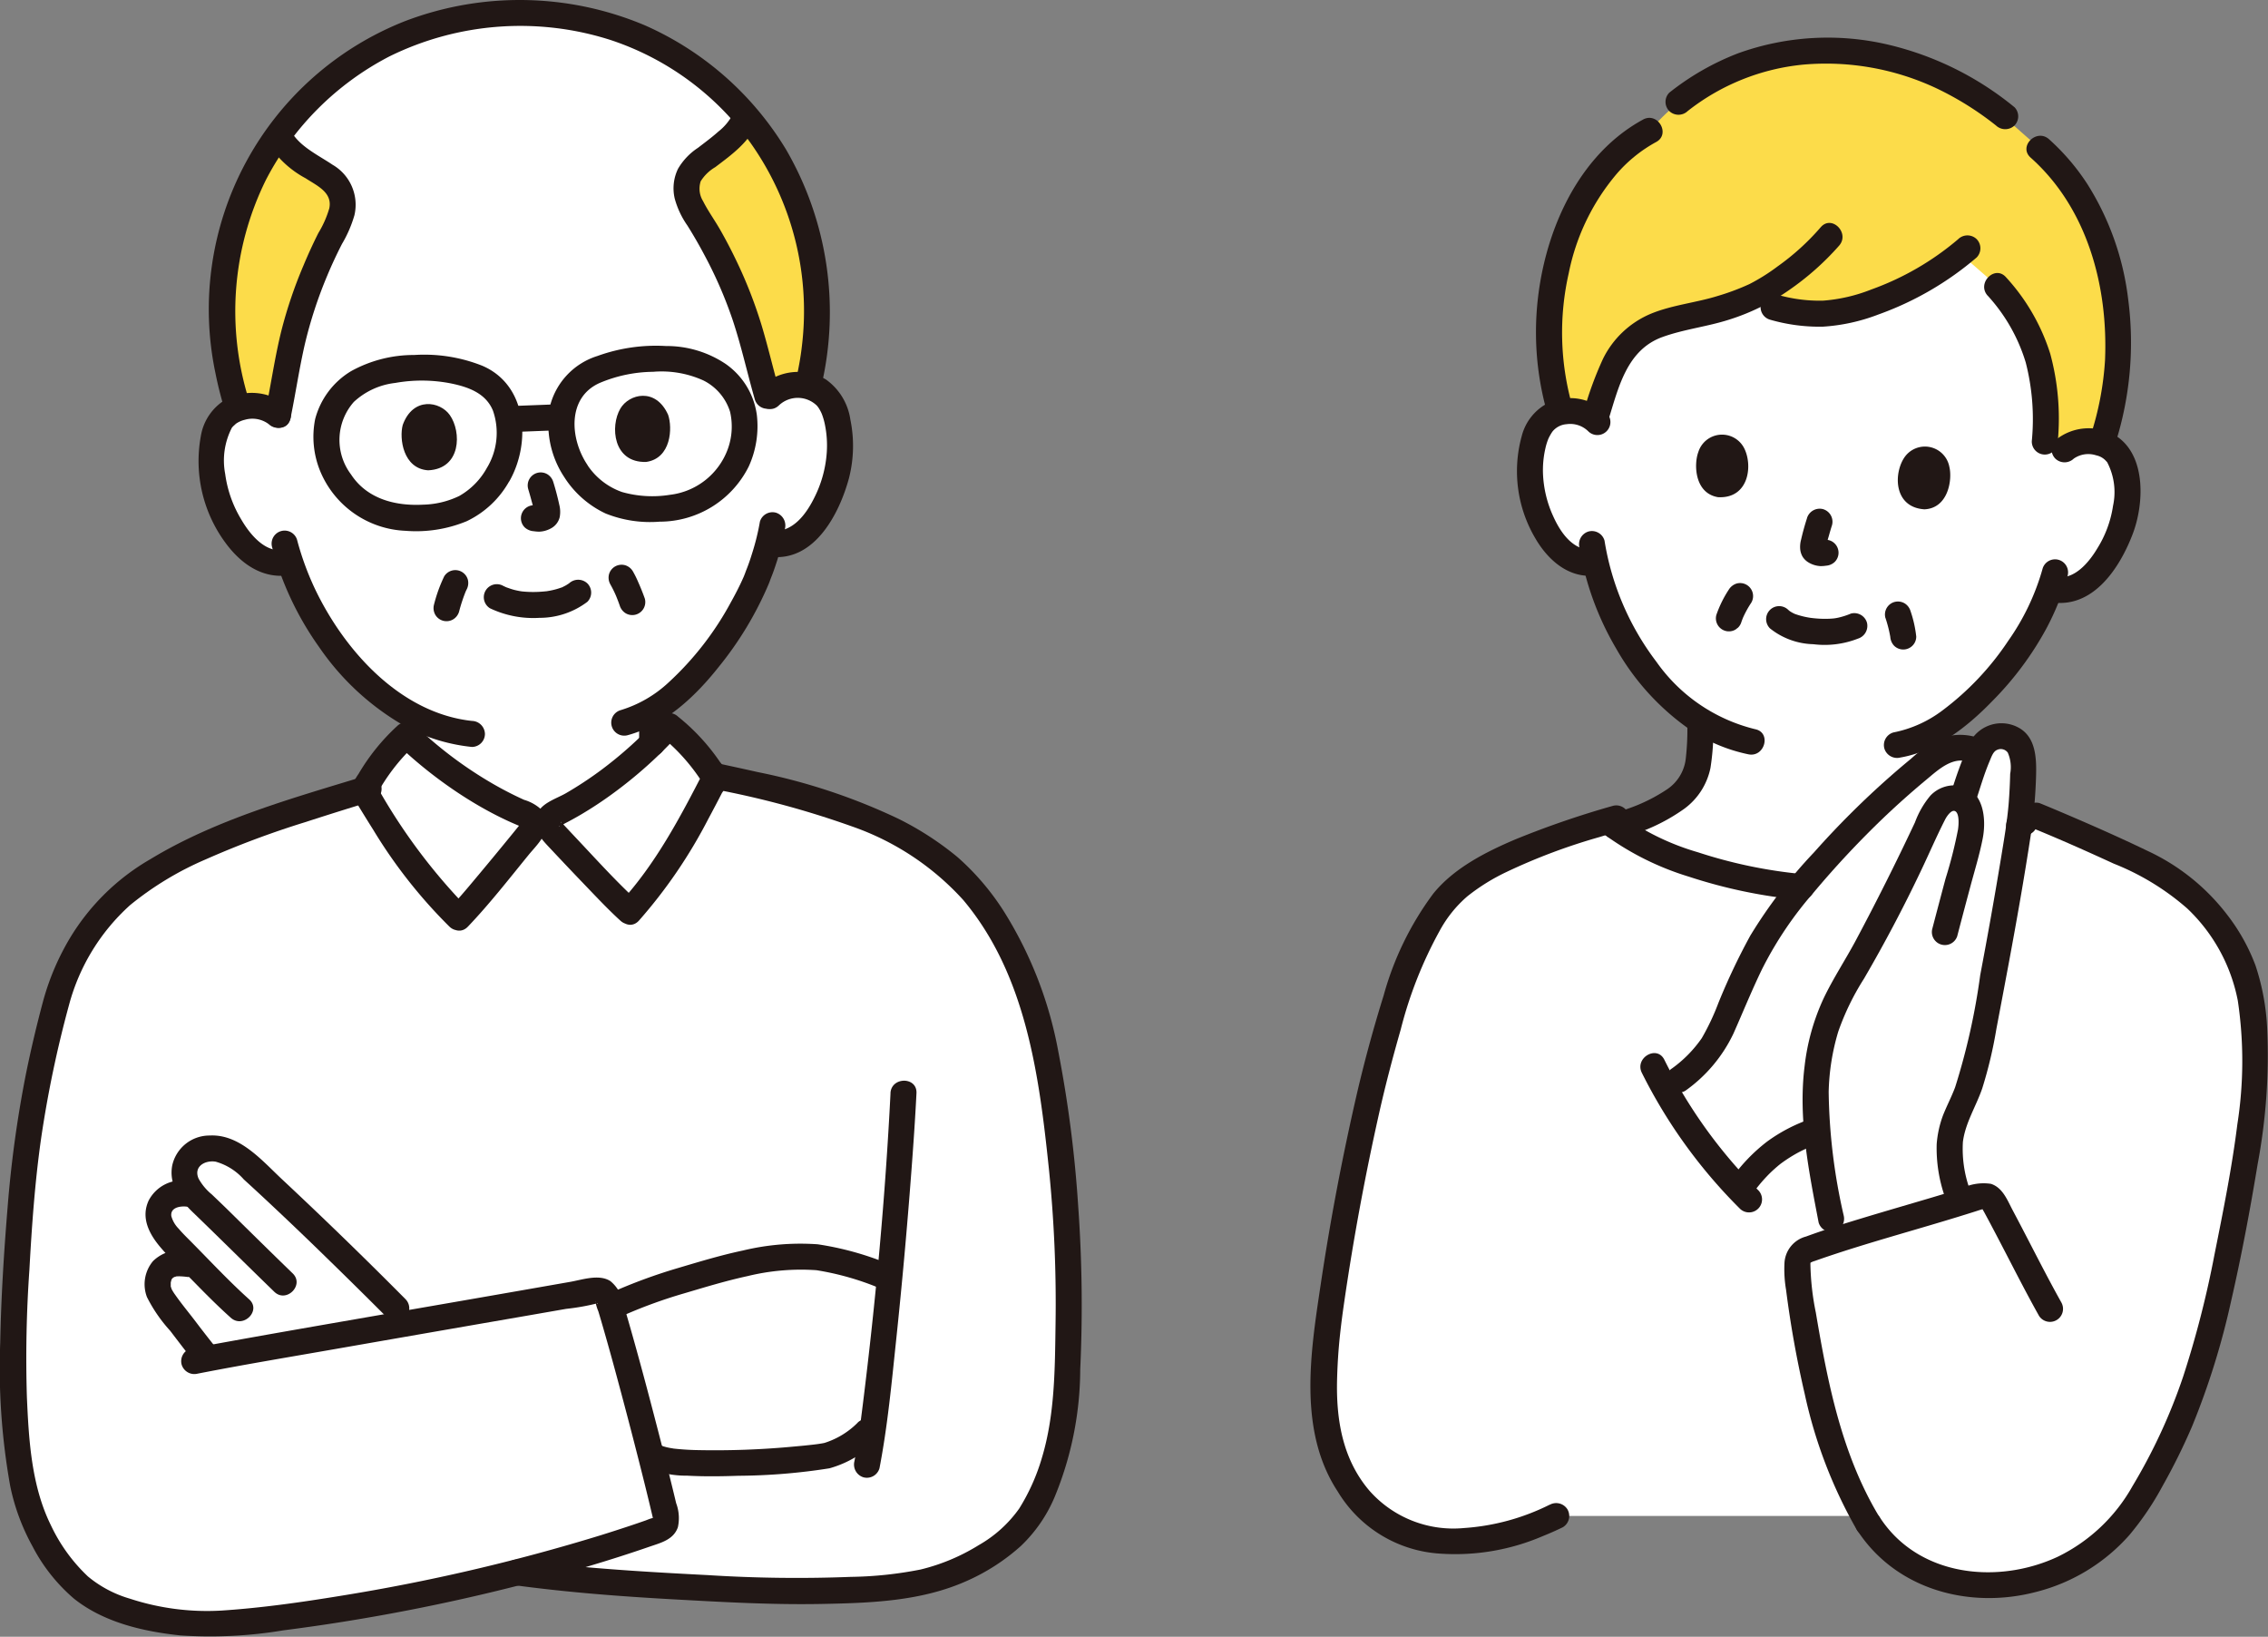 <svg xmlns="http://www.w3.org/2000/svg" width="188.998" height="136.363" viewBox="0 0 188.998 136.363"><rect x="0" y="0" width="188.998" height="136.363" fill="#808080" stroke="none"/><defs><style>.cls-1{fill:#fff}.cls-2{fill:#fcdc4a}.cls-3{fill:#211715}</style></defs><g id="service_img03" transform="translate(0 -.001)"><path id="パス_262" data-name="パス 262" class="cls-1" d="M108 149.4c3.059-3.314 5.144-7.282 7.113-11.118a16.726 16.726 0 00-3.838-4.343 33.36 33.36 0 01-9.714 7.436c-.419.2-.382.936-.135 1.224.193.221 5.063 5.428 6.574 6.801z" transform="translate(-55.53 -73.461)"/><path id="パス_263" data-name="パス 263" class="cls-1" d="M75.078 150.825c-3.283-3.093-5.64-6.906-7.871-10.595a16.737 16.737 0 013.527-4.6 33.356 33.356 0 0010.209 6.74c.432.174.447.908.22 1.211-.175.235-4.671 5.769-6.085 7.244z" transform="translate(-36.861 -74.389)"/><path id="パス_264" data-name="パス 264" class="cls-1" d="M40.571 21.376A24.613 24.613 0 0149.3 7.675a24.073 24.073 0 0114.447-5.226 24.066 24.066 0 0114.8 4.1 24.571 24.571 0 0110.875 18.82 26.855 26.855 0 01-.608 7.766l-.076.348a2.82 2.82 0 011.821 1.284c.968 1.539 1.041 4.44.5 6.258a9.687 9.687 0 01-2.659 4.717 3.53 3.53 0 01-2.692.89l-.268-.032a20.738 20.738 0 01-.839 2.579c-.616 1.9-4.154 8.567-8.855 11.351v2.727a32.741 32.741 0 01-8.314 5.981l-1.95.068a33.356 33.356 0 01-10.209-6.74v-1.9a20.251 20.251 0 01-4.741-3.993 24.375 24.375 0 01-4.958-8.544A3.467 3.467 0 0142.6 47.5a9.692 9.692 0 01-3.019-4.5c-.677-1.771-.828-4.669.019-6.276a2.812 2.812 0 011.618-1.387l-.11-.366a25.775 25.775 0 01-.538-13.6z" transform="translate(-21.4 -1.323)"/><path id="パス_265" data-name="パス 265" class="cls-1" d="M326.914 53.384a3.048 3.048 0 012.246-.677 2.827 2.827 0 012.454 1.556 8.45 8.45 0 01-.1 5.965 9.209 9.209 0 01-2.952 4.219 3.357 3.357 0 01-2.629.6l-.246-.056a19.644 19.644 0 01-1.03 2.362 25.984 25.984 0 01-7.9 9.076c0 .622 0 1.078.077 2.08a6.323 6.323 0 00.307 1.815 4.4 4.4 0 001.332 1.933 14.843 14.843 0 004.448 2.253l.375.147a24.646 24.646 0 01-17.384 5.26c-6.267-.427-13.065-2.538-16.514-5.147l1-.257a14.938 14.938 0 004.451-2.252 4.43 4.43 0 001.33-1.936 6.425 6.425 0 00.309-1.814c.088-1.209.069-1.63.078-2.5a18.341 18.341 0 01-4.822-4.69 23.167 23.167 0 01-3.907-8.537 3.293 3.293 0 01-2.754-.862 9.211 9.211 0 01-2.443-4.532 8.456 8.456 0 01.593-5.937 2.828 2.828 0 012.619-1.261 3.048 3.048 0 012.152.933s-5.226-22.065 19.24-22.065 19.67 24.324 19.67 24.324z" transform="translate(-154.871 -15.938)"/><path id="パス_266" data-name="パス 266" class="cls-1" d="M273.874 154.026a19.68 19.68 0 01-5.867-3.195c-4.766 1.429-11.76 3.654-14.2 7.391-2.623 4.023-3.286 6.848-4.616 11.463a185.017 185.017 0 00-4.718 25.322c-.213 3.075-.316 6.338.89 9.175a11.782 11.782 0 004.064 5.077c4.831 3.1 11.243.98 14.273-.517h25.63c3.6 6.53 12.206 7.33 18.422 3.4a16.763 16.763 0 005.6-6.571c3.461-5.927 5.157-12.716 6.446-19.368.941-5.03 2.071-10.329 2.132-15.462-.006-3.057-.254-6.539-1.765-9.224a16.086 16.086 0 00-6.663-6.706c-1.708-.906-7.4-3.442-10.006-4.486a24.9 24.9 0 01-18.444 6.1 41.108 41.108 0 01-11.178-2.399z" transform="translate(-134.016 -82.447)"/><path id="パス_267" data-name="パス 267" class="cls-1" d="M24.575 146.632c-5.275 1.793-8.635 3.308-11.785 5.483-3.038 2.1-4.873 4.847-6.472 8.792-2.741 9.859-3.259 15.993-3.761 25.743a70.869 70.869 0 00.522 14.7 16.729 16.729 0 004.459 9c3 3.095 9.613 3.689 12.372 3.474a154.19 154.19 0 0024.456-4.257c4.393.6 9.25.953 13.874 1.2a106.3 106.3 0 0018.362-.1c4.264-.466 9.129-3.261 10.787-6.226 2.032-3.636 2.609-6.624 2.834-11.338a112.852 112.852 0 00-.527-18.128c-.695-6.109-1.481-12.282-4.39-17.773a24.87 24.87 0 00-3.477-5.023 18.775 18.775 0 00-4.818-3.717c-4.87-2.835-10.59-4.059-16.037-5.23-1.992 3.883-4.091 7.909-7.189 11.265-1.513-1.373-6.384-6.58-6.575-6.8l-1.6.056c-.175.235-4.671 5.769-6.085 7.243-3.289-3.1-5.649-6.921-7.885-10.618a228.569 228.569 0 00-7.065 2.254z" transform="translate(-1.312 -78.558)"/><path id="パス_268" data-name="パス 268" class="cls-1" d="M115.592 247.07c-1.012-3.931-2.2-8.347-3-10.983a45 45 0 017.749-2.748 29.183 29.183 0 018.59-1.473 20.333 20.333 0 016.423 1.586l.513.181c-.435 4.633-.922 9.148-1.362 12.372l-.5.452a9.569 9.569 0 01-3.315 1.987c-2.082.406-12.331 1.125-14.223.164l-.547-.278z" transform="translate(-61.752 -127.172)"/><path id="パス_269" data-name="パス 269" class="cls-1" d="M29.471 218.484a3.927 3.927 0 01-.169-.337 1.737 1.737 0 01.271-1.835 2.219 2.219 0 011.977-.652l.554.06a3.777 3.777 0 01-.559-.836 2.122 2.122 0 01.321-2.348 2.549 2.549 0 012.062-.626 4.392 4.392 0 012.328 1.09c3.38 2.993 9.6 9.061 12.746 12.231 0 0 .606.582 1.251 1.183-6.791 1.18-13.717 2.389-16.951 2.986l-.322-.4c-1-1.252-1.845-2.4-2.926-3.786a4.822 4.822 0 01-.871-1.4 2.022 2.022 0 01.291-1.761c.692-.771 1.6-.632 2.827-.413-.5-.513-1-1.026-1.5-1.532a7.837 7.837 0 01-1.325-1.621z" transform="translate(-15.958 -116.212)"/><path id="パス_270" data-name="パス 270" class="cls-1" d="M320.458 172.212c.21 1.262.457 2.54.706 3.841l.2 1.031c3.48-.993 7.45-1.964 10.415-2.812-.549-2.113-1.042-3.154-.587-5.448a15.033 15.033 0 011.118-2.882 28.1 28.1 0 001.538-5.789c1.065-5.584 2.13-11.17 2.971-16.793a38.924 38.924 0 00.368-5.257 2.725 2.725 0 00-.512-1.68 1.78 1.78 0 00-1.649-.575 1.812 1.812 0 00-1.125.629 5.121 5.121 0 00-.378.7 3.836 3.836 0 00-.11-.059 2.732 2.732 0 00-1.841-.3 3.783 3.783 0 00-1.812.711 74.754 74.754 0 00-12.432 12.531 23.811 23.811 0 00-2.646 4.216c-.391.768-1.45 3.1-1.785 3.89-1.392 3.291-1.592 4.289-5.551 7.089a41.643 41.643 0 006.19 8.362 11.867 11.867 0 016.454-4.942c.102 1.169.269 2.346.468 3.537z" transform="translate(-168.569 -74.493)"/><path id="パス_271" data-name="パス 271" class="cls-2" d="M325.977 33.055a19.227 19.227 0 00-3.15-4.47l-3.2-2.787a17.336 17.336 0 01-7.684 4.786c-3.544 1.205-5.882.747-9.59-.378-.879.388-1.81.712-2.616.974-1.811.591-3.874.79-5.556 1.683a6.97 6.97 0 00-2.984 3.51c-.372.876-1.008 3.048-1.264 3.937a3.048 3.048 0 00-2.152-.933 3.681 3.681 0 00-.924.09 24.152 24.152 0 01-.947-7.606c.465-8.211 4.277-13.642 8.364-15.834a19.257 19.257 0 0117-6.551 23.407 23.407 0 0111.577 4.549c2.167 1.91 3.932 3.469 3.932 3.469 3.838 3.383 6.66 9.121 6.536 16.967a24.825 24.825 0 01-1.374 7.613 3.79 3.79 0 00-.858-.176 3.048 3.048 0 00-2.245.677l-.8.688-.074-2.184a19.022 19.022 0 00-1.991-8.024z" transform="translate(-156.808 -5.131)"/><path id="パス_272" data-name="パス 272" class="cls-2" d="M44.858 47.739a3.357 3.357 0 00-1.567-.262 3.883 3.883 0 00-.993.2 27.052 27.052 0 01-1.315-8.062 24.482 24.482 0 014.7-14.7c.579 1.46 2.967 2.715 4.154 3.547 1.616 1.129 1.4 2.721.583 4.249a40.053 40.053 0 00-3.132 7.642c-.764 2.595-1.094 5.268-1.644 7.89a2.935 2.935 0 00-.786-.504z" transform="translate(-22.477 -13.661)"/><path id="パス_273" data-name="パス 273" class="cls-2" d="M134.144 44.244a2.866 2.866 0 00-.656.583c-.775-2.619-1.309-5.317-2.291-7.9a40.076 40.076 0 00-3.713-7.377c-.936-1.461-1.27-3.03.256-4.282 1.159-.951 3.558-2.45 3.912-4a24.464 24.464 0 015.848 14.445 26.133 26.133 0 01-.667 8.112 3.957 3.957 0 00-.914-.1 3.314 3.314 0 00-1.775.519z" transform="translate(-69.485 -11.664)"/><path id="パス_274" data-name="パス 274" class="cls-3" d="M287.426 74.7a4.367 4.367 0 00-4.774-.9 4.285 4.285 0 00-2.311 2.815 10.988 10.988 0 001.135 8.518c1 1.731 2.677 3.268 4.807 3.111a1.11 1.11 0 001.084-1.084 1.093 1.093 0 00-1.084-1.084c-1.654.122-2.705-1.422-3.312-2.769a9.386 9.386 0 01-.858-3.567 8.128 8.128 0 01.2-2.1 4.914 4.914 0 01.254-.818 4.443 4.443 0 01.266-.483c.023-.041.181-.23.025-.045a1.666 1.666 0 011.225-.671 2.142 2.142 0 011.818.607 1.084 1.084 0 001.533-1.532z" transform="translate(-153.532 -40.282)"/><path id="パス_275" data-name="パス 275" class="cls-3" d="M379.285 81.554a2.122 2.122 0 011.876-.275 1.5 1.5 0 01.843.5c.185.181-.048-.093.075.086a5.368 5.368 0 01.481 3.618 9.243 9.243 0 01-1.315 3.555c-.677 1.138-1.916 2.65-3.419 2.361a1.112 1.112 0 00-1.333.757 1.094 1.094 0 00.757 1.333c3.587.689 5.873-2.8 6.967-5.705.911-2.422 1.108-6.306-1.232-8.008a4.369 4.369 0 00-5.232.244 1.09 1.09 0 000 1.532 1.11 1.11 0 001.532.002z" transform="translate(-206.476 -43.342)"/><path id="パス_276" data-name="パス 276" class="cls-3" d="M360.918 103.938a19.632 19.632 0 01-2.875 6.041 23.434 23.434 0 01-5.486 5.8 9.95 9.95 0 01-4.077 1.828 1.093 1.093 0 00-.757 1.333 1.108 1.108 0 001.333.757c3.007-.516 5.609-2.576 7.676-4.715a26.545 26.545 0 004.475-6 22.185 22.185 0 001.8-4.47 1.085 1.085 0 00-2.09-.576z" transform="translate(-190.696 -56.585)"/><path id="パス_277" data-name="パス 277" class="cls-3" d="M291.456 99.357a24.465 24.465 0 003.057 8.414 20.6 20.6 0 006.547 7.025 13.763 13.763 0 004.47 1.789c1.361.283 1.942-1.806.576-2.09a14.165 14.165 0 01-8.235-5.615 22.553 22.553 0 01-4.327-10.1 1.092 1.092 0 00-1.333-.757 1.109 1.109 0 00-.757 1.333z" transform="translate(-159.836 -53.742)"/><path id="パス_278" data-name="パス 278" class="cls-3" d="M333.031 112.459a6.181 6.181 0 01-1.074.346c-.07.015-.141.028-.212.041-.036.006-.256.034-.087.015s-.068.006-.1.009c-.09.008-.178.015-.267.019a8.434 8.434 0 01-1.155-.021c-.1-.008-.2-.018-.3-.029-.062-.007-.258-.034-.1-.01-.2-.028-.39-.063-.582-.105a6.945 6.945 0 01-.828-.242c-.183-.064.164.084.053.023-.045-.023-.09-.041-.133-.063a3.222 3.222 0 01-.251-.14c-.033-.021-.065-.045-.1-.064-.162-.1.042.02.083.069a2.143 2.143 0 00-.166-.145 1.084 1.084 0 10-1.533 1.533 6.012 6.012 0 003.612 1.319 7.611 7.611 0 003.713-.463 1.113 1.113 0 00.757-1.333 1.1 1.1 0 00-1.333-.757z" transform="translate(-178.783 -61.343)"/><path id="パス_279" data-name="パス 279" class="cls-3" d="M332.8 94.659a20.771 20.771 0 00-.49 1.774 2.29 2.29 0 00-.082.731 1.541 1.541 0 00.2.693 1.47 1.47 0 00.519.5 2.146 2.146 0 00.977.293 3.092 3.092 0 00.637-.065l-.288.039.07-.007a1.162 1.162 0 00.768-.316 1.084 1.084 0 000-1.532 1.062 1.062 0 00-.768-.316c-.161.013-.321.042-.481.063l.288-.039a1.122 1.122 0 01-.289 0l.288.039a1.045 1.045 0 01-.209-.059l.259.109a1.211 1.211 0 01-.226-.124l.219.169a.287.287 0 01-.045-.045l.169.219a.492.492 0 01-.045-.079l.109.259a.629.629 0 01-.025-.09l.039.288a.94.94 0 010-.239l-.038.288a8.571 8.571 0 01.247-1.021c.09-.32.181-.64.283-.957a1.093 1.093 0 00-.757-1.333 1.108 1.108 0 00-1.333.757z" transform="translate(-182.218 -51.485)"/><path id="パス_280" data-name="パス 280" class="cls-3" d="M313.212 81.652c-.382 1.025-.314 3.437 1.651 3.757 2.613.135 2.923-2.754 2.122-4.172a2.071 2.071 0 00-3.773.415z" transform="translate(-171.688 -43.986)"/><path id="パス_281" data-name="パス 281" class="cls-3" d="M354.55 84.088c.26 1.062-.09 3.45-2.077 3.538-2.611-.169-2.58-3.079-1.621-4.392a2.071 2.071 0 013.698.854z" transform="translate(-192.105 -45.193)"/><path id="パス_282" data-name="パス 282" class="cls-3" d="M292.4 21.89c-6.107 3.318-8.9 11-8.923 17.613a24.5 24.5 0 00.9 6.7 1.084 1.084 0 002.09-.576 22.4 22.4 0 01-.26-10.938 18.336 18.336 0 014.038-8.324 11.812 11.812 0 013.247-2.605c1.226-.666.135-2.538-1.094-1.871z" transform="translate(-155.48 -11.928)"/><path id="パス_283" data-name="パス 283" class="cls-3" d="M336.458 12.738a25.99 25.99 0 00-10.539-5.213 22 22 0 00-12.49.725 21.766 21.766 0 00-5.732 3.28 1.09 1.09 0 000 1.532 1.11 1.11 0 001.533 0 18.439 18.439 0 019.644-3.871 21.653 21.653 0 0111.093 1.977 25.855 25.855 0 014.96 3.1 1.118 1.118 0 001.532 0 1.091 1.091 0 000-1.532z" transform="translate(-168.591 -3.808)"/><path id="パス_284" data-name="パス 284" class="cls-3" d="M381.415 50.652a27.778 27.778 0 001.059-11.96 23.082 23.082 0 00-3.39-9.594 18.664 18.664 0 00-3.21-3.759c-1.038-.924-2.578.6-1.533 1.532 4.735 4.21 6.468 10.731 6.2 16.892a25.209 25.209 0 01-1.215 6.312c-.41 1.336 1.681 1.908 2.09.576z" transform="translate(-205.125 -13.74)"/><path id="パス_285" data-name="パス 285" class="cls-3" d="M366.481 52.254a14.427 14.427 0 013.176 5.573 18.986 18.986 0 01.506 6.555 1.084 1.084 0 102.167 0 20.6 20.6 0 00-.63-7.282 16.936 16.936 0 00-3.689-6.377c-.927-1.045-2.456.492-1.533 1.532z" transform="translate(-200.848 -27.628)"/><path id="パス_286" data-name="パス 286" class="cls-3" d="M341.382 43.743a23.3 23.3 0 01-7.252 4.2 13.633 13.633 0 01-4.027.928 12.754 12.754 0 01-3.866-.515 1.085 1.085 0 00-.576 2.09 14.829 14.829 0 004.443.592 15.517 15.517 0 004.6-1.006 26.128 26.128 0 008.208-4.757 1.093 1.093 0 000-1.532 1.106 1.106 0 00-1.532 0z" transform="translate(-178.195 -23.822)"/><path id="パス_287" data-name="パス 287" class="cls-3" d="M311.913 41.486a20.175 20.175 0 01-3.593 3.266 16.254 16.254 0 01-2.341 1.471 19.434 19.434 0 01-2.616.983c-1.83.575-3.783.752-5.565 1.475a7.806 7.806 0 00-4.039 3.786 29.309 29.309 0 00-1.651 4.56c-.419 1.334 1.671 1.9 2.09.576.851-2.706 1.521-5.885 4.534-6.969 1.8-.648 3.728-.858 5.548-1.445a18.181 18.181 0 004.987-2.458 22.833 22.833 0 004.179-3.71c.908-1.05-.618-2.59-1.535-1.532z" transform="translate(-160.183 -22.56)"/><path id="パス_288" data-name="パス 288" class="cls-3" d="M317.762 108.119a9.526 9.526 0 00-1.042 2.115 1.084 1.084 0 001.592 1.224l.219-.169a1.087 1.087 0 00.279-.478q.084-.238.181-.47l-.109.259a8.473 8.473 0 01.75-1.387 1.084 1.084 0 00-1.224-1.592 1.191 1.191 0 00-.648.5z" transform="translate(-173.691 -59.005)"/><path id="パス_289" data-name="パス 289" class="cls-3" d="M347.928 112.361a10.814 10.814 0 01.427 1.724l-.038-.288c0 .035.008.07.011.105a1.2 1.2 0 00.316.768 1.084 1.084 0 001.532 0 1.066 1.066 0 00.316-.768 9.867 9.867 0 00-.476-2.118 1.143 1.143 0 00-.5-.648 1.109 1.109 0 00-.835-.109 1.084 1.084 0 00-.757 1.333z" transform="translate(-190.807 -60.875)"/><path id="パス_290" data-name="パス 290" class="cls-3" d="M296.954 141.967a15.6 15.6 0 005.54-2.491 5.609 5.609 0 002.177-3.4 20.35 20.35 0 00.24-3.574 1.084 1.084 0 00-2.167 0 21.486 21.486 0 01-.138 2.856 3.549 3.549 0 01-1.535 2.491 14.166 14.166 0 01-4.692 2.028 1.085 1.085 0 00.577 2.09z" transform="translate(-162.133 -72.099)"/><path id="パス_291" data-name="パス 291" class="cls-3" d="M372.07 149.867l-.13-.055-.018-.008a.813.813 0 00-.4-.129 1.114 1.114 0 00-1.08.517l-.109.259a1.1 1.1 0 000 .576l.109.259a1.091 1.091 0 00.389.389l.13.055.018.008a.813.813 0 00.4.129 1.114 1.114 0 001.08-.517l.109-.259a1.094 1.094 0 000-.576l-.109-.259a1.1 1.1 0 00-.389-.389z" transform="translate(-203.095 -82.088)"/><path id="パス_292" data-name="パス 292" class="cls-3" d="M89.59 32.1a26.99 26.99 0 00-2.955-19.641A26.008 26.008 0 0074.908 2.127a26.836 26.836 0 00-20-.376 25.8 25.8 0 00-15.822 29.342c.189.959.43 1.907.708 2.845a1.085 1.085 0 002.09-.576A24.7 24.7 0 0143.3 14.971 24.021 24.021 0 0153.585 4.7a24.683 24.683 0 0118.426-1.367 23.412 23.412 0 0111.646 8.548 24.234 24.234 0 014.3 16.936c-.1.91-.271 1.812-.462 2.709-.293 1.36 1.8 1.942 2.09.576z" transform="translate(-21.131)"/><path id="パス_293" data-name="パス 293" class="cls-3" d="M49.14 24.346a8.335 8.335 0 003.172 2.973c.948.619 2.235 1.174 1.966 2.489a8.5 8.5 0 01-.914 2.068 42.164 42.164 0 00-1.238 2.7 37.42 37.42 0 00-1.844 5.445c-.552 2.22-.866 4.49-1.331 6.728-.282 1.361 1.806 1.942 2.09.576.427-2.06.727-4.147 1.2-6.2a36.257 36.257 0 011.859-5.688c.373-.9.789-1.784 1.233-2.652a10.25 10.25 0 001.039-2.4 3.85 3.85 0 00-1.827-4.2c-1.2-.813-2.865-1.567-3.527-2.935a1.094 1.094 0 00-1.483-.389 1.107 1.107 0 00-.389 1.483z" transform="translate(-26.835 -12.46)"/><path id="パス_294" data-name="パス 294" class="cls-3" d="M129.221 20.207a4.425 4.425 0 01-1.179 1.4c-.542.485-1.129.915-1.7 1.355a5.258 5.258 0 00-1.662 1.742 3.716 3.716 0 00-.276 2.5 7.222 7.222 0 001.056 2.238q.768 1.227 1.445 2.508a35.448 35.448 0 012.328 5.365c.726 2.181 1.215 4.43 1.851 6.637a1.085 1.085 0 002.09-.576c-.54-1.867-.973-3.763-1.532-5.623a37.994 37.994 0 00-2.167-5.512q-.605-1.258-1.3-2.473c-.452-.792-1-1.543-1.41-2.359a1.975 1.975 0 01-.2-1.657 3.522 3.522 0 011.213-1.177c1.383-1.046 2.876-2.117 3.532-3.785a1.091 1.091 0 00-.757-1.333 1.108 1.108 0 00-1.333.757z" transform="translate(-68.175 -10.648)"/><path id="パス_295" data-name="パス 295" class="cls-3" d="M44.03 73.567a4.58 4.58 0 00-5.057-.562 4.373 4.373 0 00-2.138 3.088 11.472 11.472 0 002.037 8.868c1.309 1.791 3.158 3.1 5.467 2.7a1.093 1.093 0 00.757-1.333 1.108 1.108 0 00-1.333-.757c-1.58.275-2.86-1.331-3.557-2.529a9.843 9.843 0 01-1.342-3.8 5.943 5.943 0 01.556-3.842c.042-.061.033-.05-.03.032q.064-.079.135-.153c.037-.036.279-.252.211-.2a2.122 2.122 0 01.768-.347 2.267 2.267 0 011.996.368 1.113 1.113 0 001.532 0 1.092 1.092 0 000-1.532z" transform="translate(-20.099 -39.759)"/><path id="パス_296" data-name="パス 296" class="cls-3" d="M141.506 71.4a2.282 2.282 0 013.23.1c-.157-.183.052.08.079.123a3.258 3.258 0 01.258.487 5.389 5.389 0 01.26.894 8.634 8.634 0 01.159 2.269 9.829 9.829 0 01-1.035 3.81c-.692 1.4-1.821 2.944-3.564 2.776a1.092 1.092 0 00-1.084 1.084 1.107 1.107 0 001.084 1.084c3.607.345 5.644-3.607 6.441-6.538a10.869 10.869 0 00.121-4.9 4.967 4.967 0 00-2.021-3.33 4.537 4.537 0 00-5.461.61c-1 .974.532 2.506 1.532 1.532z" transform="translate(-76.592 -37.631)"/><path id="パス_297" data-name="パス 297" class="cls-3" d="M125.222 95.305a19.691 19.691 0 01-.642 2.613c-.108.349-.222.7-.349 1.039l-.083.219c-.081.211.125-.323-.04.1-.045.111-.084.223-.126.335l-.078.2-.051.126c-.053.135.085-.194.024-.056-.1.218-.194.435-.3.65-.232.483-.481.958-.743 1.426a25.5 25.5 0 01-5.232 6.747 10.173 10.173 0 01-3.98 2.296 1.084 1.084 0 00.576 2.09c3.121-.849 5.64-3.222 7.6-5.7a28.739 28.739 0 004.132-6.842c.042-.1.084-.2.122-.307.017-.045.1-.3.048-.15-.076.218.061-.148.1-.243s.068-.172.1-.258q.12-.321.226-.646a20.3 20.3 0 00.785-3.062 1.116 1.116 0 00-.757-1.333 1.092 1.092 0 00-1.333.757z" transform="translate(-61.898 -51.837)"/><path id="パス_298" data-name="パス 298" class="cls-3" d="M50.138 99.21a25.723 25.723 0 003.931 8.374 21.653 21.653 0 007.592 6.836 15.044 15.044 0 005.143 1.486 1.091 1.091 0 001.084-1.084 1.108 1.108 0 00-1.084-1.084c-5.976-.652-10.639-5.873-13.086-11.014a23.812 23.812 0 01-1.49-4.091 1.085 1.085 0 00-2.09.576z" transform="translate(-27.477 -53.676)"/><path id="パス_299" data-name="パス 299" class="cls-3" d="M96.752 88.548c.1.336.2.675.287 1.014a9.088 9.088 0 01.247 1.081l-.038-.288a1.072 1.072 0 010 .219l.039-.288a.615.615 0 01-.032.13l.109-.259a.5.5 0 01-.049.083l.169-.219a.3.3 0 01-.045.045l.219-.169a1.294 1.294 0 01-.2.112l.259-.109a1.126 1.126 0 01-.261.076l.288-.039a1.183 1.183 0 01-.277 0l.288.039c-.173-.024-.345-.055-.52-.071a1.082 1.082 0 00-.768 1.849 1.228 1.228 0 00.768.316.224.224 0 01.049.005L97 92.032a4.037 4.037 0 00.649.076 2.193 2.193 0 00.993-.271 1.441 1.441 0 00.738-.943 2.372 2.372 0 00-.036-1.028 22.322 22.322 0 00-.5-1.9 1.136 1.136 0 00-.5-.647 1.084 1.084 0 00-1.592 1.224z" transform="translate(-52.738 -47.812)"/><path id="パス_300" data-name="パス 300" class="cls-3" d="M74.211 76.294c-.3 1.116.022 3.644 2.119 3.78 2.761-.123 2.79-3.2 1.806-4.6-.808-1.153-3.064-1.558-3.925.82z" transform="translate(-40.65 -40.891)"/><path id="パス_301" data-name="パス 301" class="cls-3" d="M117.932 74.61c.382 1.09.258 3.635-1.823 3.931-2.762.09-3.025-2.972-2.152-4.45.714-1.209 2.933-1.791 3.975.519z" transform="translate(-62.258 -40.056)"/><path id="パス_302" data-name="パス 302" class="cls-3" d="M74.218 75.922c1.775-3.19 1.457-7.961-2.3-9.562a13.079 13.079 0 00-5.665-.893A10.8 10.8 0 0061 66.809a6.613 6.613 0 00-3 3.993 7.541 7.541 0 00.427 4.362 8.06 8.06 0 007.1 4.95 11.043 11.043 0 005.088-.794 7.979 7.979 0 003.593-3.4 1.085 1.085 0 00-1.872-1.094 6.043 6.043 0 01-2.333 2.388 7.3 7.3 0 01-3 .722c-2.315.126-4.679-.473-6.015-2.517a4.778 4.778 0 01.236-6.044 6.081 6.081 0 013.451-1.58 12.578 12.578 0 014.716.056c1.373.29 2.837.8 3.426 2.258a5.626 5.626 0 01-.478 4.717c-.672 1.222 1.199 2.316 1.879 1.096z" transform="translate(-31.736 -35.891)"/><path id="パス_303" data-name="パス 303" class="cls-3" d="M104.435 73.671c-1.421-2.145-1.684-5.582 1.065-6.791a11.7 11.7 0 014.432-.922 8.447 8.447 0 014.2.722 4.368 4.368 0 012.219 2.61 5.494 5.494 0 01-.181 3.079 5.864 5.864 0 01-4.843 3.838 9.237 9.237 0 01-3.984-.235 5.738 5.738 0 01-2.915-2.3 1.113 1.113 0 00-1.483-.389 1.093 1.093 0 00-.389 1.483 8.218 8.218 0 003.432 3 9.961 9.961 0 004.493.677 8.3 8.3 0 007.423-4.593 8.088 8.088 0 00.677-4.306 6.206 6.206 0 00-2.6-4.244 8.837 8.837 0 00-4.972-1.49 14.321 14.321 0 00-5.715.831 5.892 5.892 0 00-3.91 4.025 7.936 7.936 0 001.174 6.1c.772 1.156 2.65.072 1.877-1.095z" transform="translate(-55.512 -34.981)"/><path id="パス_304" data-name="パス 304" class="cls-3" d="M92.663 76.9l4.318-.166a1.084 1.084 0 000-2.167l-4.318.166a1.084 1.084 0 000 2.167z" transform="translate(-50.229 -40.896)"/><path id="パス_305" data-name="パス 305" class="cls-3" d="M89.765 109.338a8.4 8.4 0 004.134.8 6.59 6.59 0 003.989-1.336 1.088 1.088 0 000-1.532 1.113 1.113 0 00-1.532 0c-.174.147.252-.164.009-.007-.079.051-.155.1-.236.15s-.176.095-.265.14c-.194.1-.011.047.011 0-.014.03-.144.056-.172.067a5.965 5.965 0 01-.878.243c-.1.02-.2.037-.3.053-.193.032.033 0-.09.011-.22.022-.439.04-.661.049a9.175 9.175 0 01-1.219-.028c-.083-.008-.166-.016-.249-.027.253.033-.045-.011-.077-.017q-.2-.037-.406-.087c-.241-.06-.47-.146-.7-.226-.173-.058.2.09.083.037-.037-.018-.075-.033-.112-.05l-.229-.108a1.084 1.084 0 00-1.094 1.871z" transform="translate(-48.94 -58.664)"/><path id="パス_306" data-name="パス 306" class="cls-3" d="M112.464 105.84a9.316 9.316 0 01.557 1.155l-.109-.259c.121.287.234.577.336.871a1.156 1.156 0 00.5.647 1.084 1.084 0 001.592-1.224 18.3 18.3 0 00-.542-1.355 8.342 8.342 0 00-.46-.929 1.125 1.125 0 00-.647-.5 1.107 1.107 0 00-.835.109 1.091 1.091 0 00-.5.647 1.123 1.123 0 00.109.835z" transform="translate(-61.605 -57.158)"/><path id="パス_307" data-name="パス 307" class="cls-3" d="M80.892 105.735a12.4 12.4 0 00-.843 2.345 1.129 1.129 0 00.109.835 1.084 1.084 0 001.483.389 1.123 1.123 0 00.5-.647 13.674 13.674 0 01.6-1.8l-.109.259c.042-.1.084-.195.131-.289a1.155 1.155 0 00.109-.835 1.084 1.084 0 00-1.98-.26z" transform="translate(-43.885 -57.698)"/><path id="パス_308" data-name="パス 308" class="cls-3" d="M136.625 262.131a6.763 6.763 0 01-2.776 1.695c-.156.036-.316.057-.474.083l-.133.019c-.144.022.226-.028.072-.009l-.359.045a55.52 55.52 0 01-1.574.158 70.014 70.014 0 01-8.263.3 21.972 21.972 0 01-1.867-.127c-.21-.024-.008 0 .029 0-.08-.013-.161-.024-.241-.038-.109-.019-.218-.041-.325-.066s-.186-.051-.28-.075c-.037-.009-.073-.03-.109-.037-.181-.033.236.109.072.029a1.112 1.112 0 00-1.483.389 1.093 1.093 0 00.389 1.482 8.075 8.075 0 003.084.575c1.432.08 2.87.059 4.3.01a50.234 50.234 0 007.576-.622 8.786 8.786 0 003.889-2.283c1.042-.932-.5-2.46-1.532-1.533z" transform="translate(-65.143 -143.614)"/><path id="パス_309" data-name="パス 309" class="cls-3" d="M113.489 235.372a40.632 40.632 0 014.886-1.761c1.74-.515 3.485-1.047 5.26-1.432a18.738 18.738 0 015.756-.494 23.09 23.09 0 015.273 1.5 1.084 1.084 0 00.576-2.09 25.234 25.234 0 00-5.753-1.57 20.5 20.5 0 00-6.251.525c-1.836.387-3.638.938-5.436 1.47a44.914 44.914 0 00-5.4 1.981 1.091 1.091 0 00-.389 1.482 1.111 1.111 0 001.483.389z" transform="translate(-61.353 -125.861)"/><path id="パス_310" data-name="パス 310" class="cls-3" d="M51.174 223.161q-5.044-5.084-10.28-9.979c-1.671-1.559-3.54-3.8-6.045-3.671a3.179 3.179 0 00-3.132 2.5c-.293 1.58.624 2.833 1.7 3.875 2.281 2.2 4.53 4.437 6.807 6.643 1 .971 2.536-.559 1.532-1.532-1.8-1.743-3.582-3.5-5.368-5.258-.452-.444-.913-.88-1.37-1.319a4.57 4.57 0 01-1.1-1.313c-.448-1.01.534-1.561 1.416-1.417a4.867 4.867 0 012.348 1.478q1.1 1 2.189 2.023 2.5 2.343 4.947 4.737 2.429 2.365 4.823 4.766a1.084 1.084 0 001.533-1.532z" transform="translate(-17.366 -114.908)"/><path id="パス_311" data-name="パス 311" class="cls-3" d="M30.325 217.816a3.133 3.133 0 00-3.2 1.648c-.666 1.432.031 2.778.965 3.883.884 1.047 1.918 1.991 2.875 2.971.975 1 1.961 1.984 3 2.916s2.574-.6 1.532-1.532c-1.671-1.5-3.2-3.144-4.78-4.741-.371-.376-.755-.742-1.095-1.147a2.4 2.4 0 01-.61-1.043c-.1-.719.731-.865 1.309-.79a1.089 1.089 0 001.084-1.084 1.111 1.111 0 00-1.084-1.084z" transform="translate(-14.734 -119.45)"/><path id="パス_312" data-name="パス 312" class="cls-3" d="M30.264 230.773a3.189 3.189 0 00-2.883.846 3 3 0 00-.5 2.994 12.462 12.462 0 001.929 2.8c.687.9 1.373 1.8 2.08 2.685a1.09 1.09 0 001.532 0 1.11 1.11 0 000-1.532 93.609 93.609 0 01-1.5-1.933c-.558-.731-1.19-1.495-1.681-2.2a3.854 3.854 0 01-.3-.475s-.051-.154-.065-.192c-.068-.187-.007.085-.013-.041v-.252c0-.2-.021.045 0-.07a4.19 4.19 0 01.063-.245c-.037.138-.019.031.028-.049.081-.14-.188.2.037-.045.128-.135-.019 0 .061-.057s.191-.106.043-.045c.075-.031.154-.045.231-.069.111-.034-.149-.005.055-.01.088 0 .174-.007.262 0a5.547 5.547 0 01.623.055 1.09 1.09 0 001.084-1.084 1.111 1.111 0 00-1.084-1.084z" transform="translate(-14.634 -126.549)"/><path id="パス_313" data-name="パス 313" class="cls-3" d="M160.66 200.435c-.434 8.636-1.231 17.289-2.3 25.872-.2 1.6-.383 3.1-.709 4.8a1.112 1.112 0 00.757 1.333 1.094 1.094 0 001.333-.757c.675-3.509 1.012-7.1 1.386-10.648q.736-6.98 1.264-13.981c.167-2.2.321-4.407.432-6.613.07-1.394-2.1-1.39-2.167 0z" transform="translate(-86.451 -109.361)"/><path id="パス_314" data-name="パス 314" class="cls-3" d="M30.465 143.1c-6.077 1.857-12.454 3.618-17.931 6.939a18.783 18.783 0 00-6.653 6.486A20.963 20.963 0 003.61 161.8a101.518 101.518 0 00-1.438 6.083 96.035 96.035 0 00-1.54 11.182c-.307 3.736-.542 7.5-.613 11.243a55.756 55.756 0 00.835 11.973 17.745 17.745 0 001.851 5 14.539 14.539 0 003.46 4.366c2.48 1.979 5.76 2.734 8.853 3.063a37.074 37.074 0 008.592-.422 162.527 162.527 0 0022.671-4.551q2.709-.744 5.384-1.6 1.23-.394 2.451-.816c.938-.325 2.013-.574 2.374-1.626a3.535 3.535 0 00-.144-2q-.21-.883-.428-1.764-.53-2.152-1.087-4.3c-.764-2.953-1.546-5.9-2.386-8.832a125.57 125.57 0 00-.505-1.719 3.046 3.046 0 00-1.072-1.886c-.945-.61-2.323-.12-3.36.062q-7.682 1.348-15.369 2.674c-4.817.838-9.636 1.667-14.446 2.546-.6.109-1.2.219-1.8.336a1.094 1.094 0 00-.757 1.333 1.106 1.106 0 001.333.757c3.826-.748 7.676-1.388 11.514-2.059q7.963-1.391 15.929-2.769l3.27-.57a18.454 18.454 0 002.529-.445c.15-.049.078.014.069-.011.048.135-.186-.115-.149-.116-.056 0-.008-.1 0 .03a3.778 3.778 0 00.229.744q.252.833.49 1.671.576 2.007 1.116 4.024 1.167 4.319 2.249 8.662.221.891.436 1.784l.172.722.077.33c.027.116.09.325.041.081-.026-.126.162-.1-.115-.033-.186.045-.371.131-.551.195q-.642.226-1.286.44-1.2.4-2.415.778a160.369 160.369 0 01-21.718 5.057c-3.273.534-6.579 1.006-9.888 1.222a20.641 20.641 0 01-7.646-.991 9.707 9.707 0 01-3.492-1.849 14.127 14.127 0 01-3.088-4.264c-1.618-3.273-1.843-7.075-2-10.664a105.32 105.32 0 01.209-10.631c.2-3.627.454-7.26.964-10.859a94.007 94.007 0 012.341-11.211 17.118 17.118 0 015.083-8.3 26.349 26.349 0 016.29-3.807 75.929 75.929 0 018.282-3.1 313.77 313.77 0 015.63-1.766c1.33-.406.763-2.5-.576-2.09z" transform="translate(0 -78.46)"/><path id="パス_315" data-name="パス 315" class="cls-3" d="M110.544 143.054a75.807 75.807 0 0111.457 3.1 22.443 22.443 0 019.259 6.125c5.212 6.194 6.317 14.543 7.13 22.312a110.48 110.48 0 01.563 13.045c-.052 3.679-.056 7.511-1.122 11.066a16.918 16.918 0 01-1.908 4.28 10.456 10.456 0 01-3.36 3.039 16.605 16.605 0 01-4.863 2.039 32.065 32.065 0 01-5.808.612 117.139 117.139 0 01-11.906-.147c-4.211-.217-8.422-.456-12.616-.9a106.424 106.424 0 01-3.029-.363 1.121 1.121 0 00-1.333.757 1.091 1.091 0 00.757 1.333c4.412.6 8.854.943 13.3 1.189 4.122.228 8.252.466 12.382.387 4.089-.079 8.281-.216 12.068-1.9a17.062 17.062 0 004.537-2.919 12.127 12.127 0 002.82-4.077 28.048 28.048 0 002.138-10.632 115.9 115.9 0 00-.169-13.61 102.061 102.061 0 00-1.658-12.888 33.237 33.237 0 00-4.459-11.551 21.089 21.089 0 00-3.928-4.634 25.421 25.421 0 00-4.955-3.212 50.262 50.262 0 00-11.714-3.883c-1-.226-2-.443-3-.659-1.36-.293-1.942 1.8-.576 2.09z" transform="translate(-50.992 -77.299)"/><path id="パス_316" data-name="パス 316" class="cls-3" d="M107.451 148.861a41.7 41.7 0 005.794-8.491c.386-.715.762-1.435 1.135-2.158a2.477 2.477 0 00.483-1.379 3.017 3.017 0 00-.644-1.182 17.322 17.322 0 00-3.493-3.783 1.107 1.107 0 00-1.532 0 33.784 33.784 0 01-5 4.526 31.227 31.227 0 01-2.815 1.844c-.843.487-2.167.843-2.458 1.888-.341 1.225.461 1.987 1.206 2.781q1.405 1.5 2.83 2.984c.967 1.006 1.928 2.032 2.959 2.971s2.566-.59 1.532-1.532c-1.806-1.648-3.459-3.48-5.134-5.258q-.505-.536-1.008-1.075c-.1-.1-.192-.209-.29-.312s-.226-.184-.031-.018c.048.041.01.065.023.107-.078-.242.025-.12 0-.071-.248.521-.307.285-.053.221a2 2 0 00.337-.17q.684-.352 1.346-.742a31.805 31.805 0 002.646-1.746 36.508 36.508 0 005.435-4.864h-1.532a16.2 16.2 0 013.67 4.123v-1.094c-1.971 3.838-4.01 7.7-6.944 10.9-.935 1.024.594 2.561 1.538 1.53z" transform="translate(-54.213 -72.156)"/><path id="パス_317" data-name="パス 317" class="cls-3" d="M74.53 148.753a48.417 48.417 0 01-7.7-10.375v1.094a16.174 16.174 0 013.358-4.38h-1.535a36.887 36.887 0 005.073 4.051c.887.587 1.8 1.137 2.743 1.637q.6.32 1.219.611.346.164.7.316l.349.149.259.109q.316.165.062-.032c.059.1-.146-.175-.14-.168s-.009-.169 0-.017c0 .1.111-.167.142-.2-.074.084-.141.177-.212.264q-.391.485-.786.967-1.253 1.535-2.526 3.058c-.825.985-1.645 1.987-2.532 2.916-.962 1.01.568 2.545 1.532 1.532 1.8-1.885 3.414-3.959 5.057-5.974.578-.707 1.43-1.487 1.484-2.446a1.921 1.921 0 00-.41-1.328 3.63 3.63 0 00-1.445-.817 29.73 29.73 0 01-2.952-1.542 33.663 33.663 0 01-6.081-4.62 1.109 1.109 0 00-1.532 0 17.347 17.347 0 00-3.236 4.006 4.7 4.7 0 00-.569 1.072c-.156.569.234 1.043.51 1.5q.632 1.042 1.283 2.074A41.788 41.788 0 0073 150.284c1.009.962 2.544-.569 1.53-1.531z" transform="translate(-35.546 -73.083)"/><path id="パス_318" data-name="パス 318" class="cls-3" d="M117.958 130.962v2.2a1.118 1.118 0 00.316.768 1.084 1.084 0 001.851-.768v-2.2a1.117 1.117 0 00-.316-.768 1.084 1.084 0 00-1.851.768z" transform="translate(-64.697 -71.233)"/><path id="パス_319" data-name="パス 319" class="cls-3" d="M371.224 149.481c-.149.112-.3.226-.442.339a1.117 1.117 0 00-.389 1.483l.169.219a1.087 1.087 0 00.478.279l.288.039a1.084 1.084 0 00.547-.148l.443-.339a1.044 1.044 0 00.517-1.08.813.813 0 00-.129-.4l-.169-.219a1.084 1.084 0 00-.478-.279l-.289-.038a1.076 1.076 0 00-.547.148z" transform="translate(-203.076 -81.905)"/><path id="パス_320" data-name="パス 320" class="cls-3" d="M295.282 151.426a23.563 23.563 0 007.242 3.657 42.435 42.435 0 009.369 1.942 1.091 1.091 0 001.084-1.084 1.107 1.107 0 00-1.084-1.084 40.044 40.044 0 01-8.613-1.806 20.812 20.812 0 01-6.464-3.161 1.118 1.118 0 00-1.533 0 1.092 1.092 0 000 1.532z" transform="translate(-161.782 -82.044)"/><path id="パス_321" data-name="パス 321" class="cls-3" d="M261.787 206.839a18.765 18.765 0 01-7.153 1.947 9.332 9.332 0 01-7.892-3.138c-2.244-2.652-2.765-5.952-2.671-9.324.033-1.2.11-2.406.239-3.6.11-1.027.221-1.843.358-2.79a209.758 209.758 0 012.884-15.616c.531-2.38 1.151-4.726 1.822-7.07a34.594 34.594 0 013.233-8.2 10.173 10.173 0 012.316-2.89 16.679 16.679 0 013.245-2.021 49.451 49.451 0 017.74-2.911c.574-.176 1.149-.347 1.725-.519a1.084 1.084 0 00-.576-2.09 76.37 76.37 0 00-8.163 2.808c-2.467 1.052-5.1 2.389-6.816 4.515a25.563 25.563 0 00-4.128 8.475 115.52 115.52 0 00-2.145 7.824 205.526 205.526 0 00-3.113 16.34c-.846 5.633-1.877 12.155 1.445 17.185a10.72 10.72 0 008.481 5.151 18.479 18.479 0 008.584-1.453 25.37 25.37 0 001.68-.744 1.094 1.094 0 00.389-1.482 1.106 1.106 0 00-1.483-.389z" transform="translate(-132.647 -81.481)"/><path id="パス_322" data-name="パス 322" class="cls-3" d="M357.187 150.216c2.243.913 4.524 1.93 6.762 2.959a21.011 21.011 0 016.118 3.732 14.33 14.33 0 014.217 7.677 34.1 34.1 0 01-.039 10.318c-.456 3.643-1.186 7.264-1.908 10.862a83.031 83.031 0 01-2.6 10.125 46.73 46.73 0 01-4.231 9.151 14.308 14.308 0 01-6.226 5.878c-4.4 2.056-10.159 1.809-13.669-1.823a9.81 9.81 0 01-1.15-1.448c-.761-1.163-2.638-.078-1.871 1.094 3.233 4.94 9.37 6.567 14.915 5.1a15.391 15.391 0 007.759-4.748 24.022 24.022 0 002.736-4.044 51.683 51.683 0 002.465-4.971 63.479 63.479 0 003.271-10.5c.861-3.754 1.574-7.557 2.2-11.357a49.14 49.14 0 00.792-11.388 19.4 19.4 0 00-.966-5.168 16.106 16.106 0 00-2.379-4.253 17.758 17.758 0 00-6.618-5.3c-2.4-1.156-4.845-2.232-7.3-3.273-.564-.239-1.129-.477-1.7-.708a1.09 1.09 0 00-1.333.757 1.11 1.11 0 00.757 1.333z" transform="translate(-187.803 -81.222)"/><path id="パス_323" data-name="パス 323" class="cls-3" d="M334.011 136.058a4.654 4.654 0 00-4.443.2 15.165 15.165 0 00-1.716 1.339q-.893.735-1.761 1.5a72.914 72.914 0 00-6.3 6.281 41.094 41.094 0 00-5.309 6.936 53.681 53.681 0 00-2.655 5.6 19.906 19.906 0 01-1.388 2.941 10.415 10.415 0 01-2.476 2.519 1.121 1.121 0 00-.389 1.483 1.091 1.091 0 001.483.389 12.3 12.3 0 004.021-4.774c.8-1.8 1.5-3.54 2.38-5.358a30.515 30.515 0 014.3-6.389 77.89 77.89 0 015.817-6.218q1.732-1.652 3.575-3.182c1.031-.858 2.323-2.091 3.767-1.39a1.112 1.112 0 001.483-.389 1.094 1.094 0 00-.389-1.483z" transform="translate(-168.625 -74.365)"/><path id="パス_324" data-name="パス 324" class="cls-3" d="M321.248 212.468q.14-.193.283-.382c-.142.187.045-.056.061-.074l.116-.143q.3-.364.629-.707.3-.316.632-.61.177-.159.361-.311l.135-.108c.226-.181-.181.129.055-.041a12.152 12.152 0 011.472-.928c.279-.148.566-.276.852-.41.154-.072-.237.095.038-.017q.108-.045.217-.087.243-.095.489-.181a1.084 1.084 0 10-.576-2.09 13.577 13.577 0 00-3.657 1.893 14.229 14.229 0 00-2.98 3.1 1.088 1.088 0 00.389 1.483 1.113 1.113 0 001.482-.389z" transform="translate(-175.089 -113.172)"/><path id="パス_325" data-name="パス 325" class="cls-3" d="M345.568 157.46q.542-2.077 1.1-4.154c.351-1.313.759-2.631 1.02-3.965.331-1.689.07-4.122-2.032-4.416a2.754 2.754 0 00-2.329.839 7.5 7.5 0 00-1.283 2.226 215.358 215.358 0 01-4.949 9.87c-.866 1.615-1.881 3.149-2.669 4.805a18.278 18.278 0 00-1.58 5.644c-.545 4.361.354 8.741 1.168 13.01a1.094 1.094 0 001.333.757 1.107 1.107 0 00.757-1.333 48.445 48.445 0 01-1.251-10.295 18.825 18.825 0 01.8-5.03 21.228 21.228 0 012.146-4.411 121.089 121.089 0 004.783-9.067c.662-1.393 1.274-2.813 1.974-4.188.14-.275.526-.837.824-.7.383.172.307 1.154.252 1.525a37.449 37.449 0 01-1.039 4.1q-.562 2.1-1.113 4.208a1.085 1.085 0 002.09.576z" transform="translate(-182.465 -79.476)"/><path id="パス_326" data-name="パス 326" class="cls-3" d="M360.161 172.313a9.985 9.985 0 01-.581-3.98c.2-1.588 1.1-2.967 1.612-4.462a36.12 36.12 0 001.177-4.944q.517-2.72 1.026-5.442c.661-3.557 1.293-7.119 1.837-10.695a40.09 40.09 0 00.438-4.707c.053-1.569.074-3.558-1.6-4.341a2.975 2.975 0 00-3.968 1.413 33.816 33.816 0 00-1.557 4.267c-.442 1.326 1.65 1.9 2.09.576.374-1.122.7-2.27 1.16-3.36.173-.41.305-.833.641-.969a.717.717 0 01.884.231 3.014 3.014 0 01.2 1.765 45.194 45.194 0 01-.121 2.414c-.122 1.524-.386 3.032-.632 4.54a408.588 408.588 0 01-1.743 9.813 55.507 55.507 0 01-2.092 9.347c-.3.8-.7 1.555-1.014 2.351a8.718 8.718 0 00-.522 2.388 12.283 12.283 0 00.677 4.369 1.085 1.085 0 002.09-.576z" transform="translate(-196.007 -73.196)"/><path id="パス_327" data-name="パス 327" class="cls-3" d="M302.865 195.954a43.021 43.021 0 008.193 11.338 1.084 1.084 0 001.532-1.532 41.2 41.2 0 01-7.853-10.9c-.622-1.249-2.492-.152-1.872 1.094z" transform="translate(-166.045 -106.573)"/><path id="パス_328" data-name="パス 328" class="cls-3" d="M352.414 228.229c-.933-1.665-1.806-3.363-2.684-5.057a292.69 292.69 0 00-1.393-2.664c-.442-.833-.82-1.864-1.8-2.184a4.126 4.126 0 00-2.483.4c-.833.26-1.671.511-2.505.759-1.806.535-3.612 1.058-5.413 1.6-1.679.508-3.361 1.023-5.008 1.629a2.41 2.41 0 00-1.8 2.195 10.214 10.214 0 00.133 2.253 86.976 86.976 0 001.558 8.689 39.559 39.559 0 004.343 11.312 1.084 1.084 0 001.871-1.094c-3.127-5.171-4.3-11.138-5.291-17.011a21.878 21.878 0 01-.454-4.081.678.678 0 01.036-.16c-.014.024-.087.118-.005.066a1.67 1.67 0 01.333-.132q.584-.209 1.174-.406a108.14 108.14 0 012.361-.762c3.2-.993 6.426-1.876 9.617-2.886q.289-.09.576-.185c.053-.017.472-.127.316-.128a.163.163 0 01-.122-.059c.06.133.143.261.213.39q.174.321.346.643c.469.879.929 1.763 1.388 2.647.924 1.782 1.839 3.569 2.82 5.32a1.085 1.085 0 001.872-1.094z" transform="translate(-180.623 -119.695)"/></g></svg>